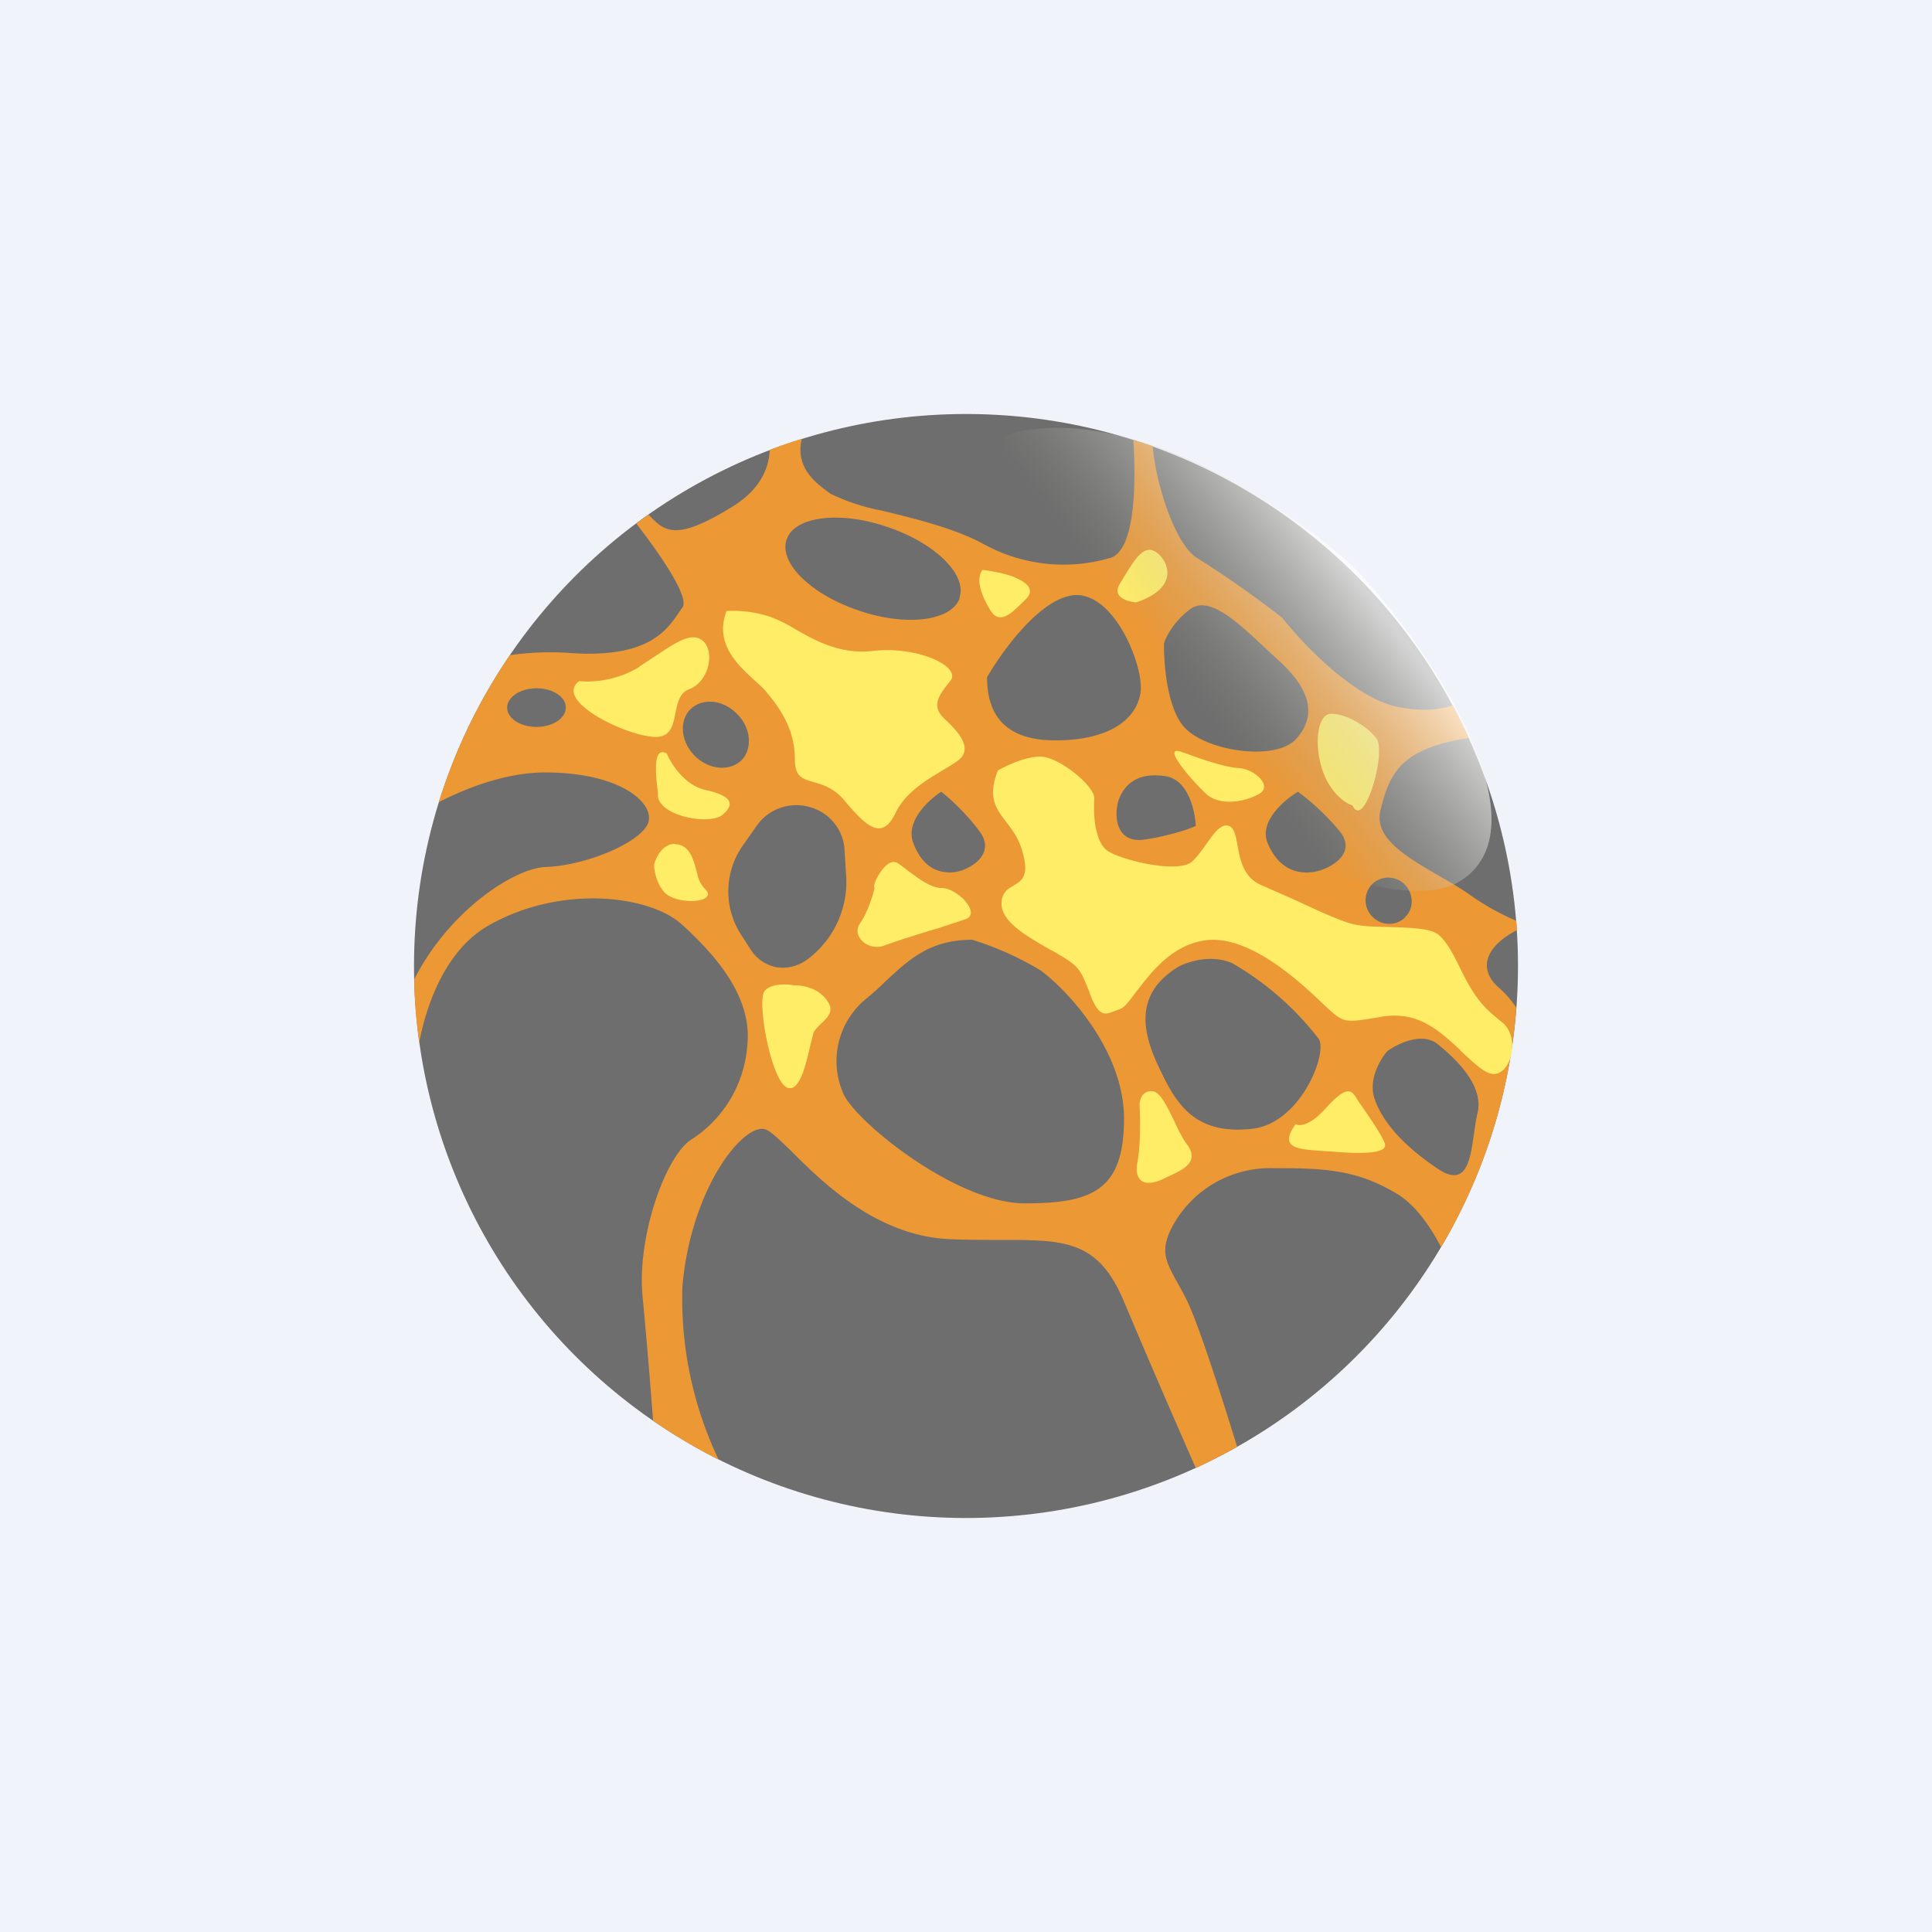 ﻿<?xml version="1.0" standalone="no"?>
<!DOCTYPE svg PUBLIC "-//W3C//DTD SVG 1.1//EN" 
"http://www.w3.org/Graphics/SVG/1.1/DTD/svg11.dtd">
<svg width="56" height="56" viewBox="0 0 56 56" xmlns="http://www.w3.org/2000/svg"><path fill="#F0F3FA" d="M0 0h56v56H0z"/><circle cx="28" cy="28" r="16" fill="#6E6E6E"/><path fill-rule="evenodd" d="m18.79 14.92-.35.25c.74.96 1.55 2.15 1.34 2.44l-.1.14c-.35.52-.9 1.33-3.12 1.18a8.26 8.26 0 0 0-1.78.06 15.94 15.94 0 0 0-2.06 4.26c.88-.45 2-.86 3.09-.86 2.3 0 3.29 1 2.93 1.56-.36.56-1.86 1.15-2.93 1.18-.92.04-2.8 1.28-3.8 3.25 0 .62.06 1.23.14 1.84.23-1.19.8-2.72 2.04-3.41 2.07-1.17 4.65-.87 5.59 0 .94.86 2.04 2.08 1.88 3.5a3.55 3.55 0 0 1-1.62 2.72c-.75.47-1.6 2.86-1.41 4.6.1 1.03.22 2.48.3 3.55a16 16 0 0 0 1.9 1.13 10.85 10.85 0 0 1-1.05-5.03c.26-2.92 1.84-4.82 2.44-4.53.15.07.39.3.7.6.92.92 2.5 2.49 4.64 2.57.53.02 1.01.02 1.44.02 1.87 0 2.83 0 3.58 1.79a351.2 351.2 0 0 0 2.08 4.82c.4-.18.81-.4 1.2-.61-.42-1.37-1.1-3.5-1.44-4.21a9.85 9.85 0 0 0-.32-.6c-.31-.58-.48-.87-.13-1.56a3.22 3.22 0 0 1 2.93-1.71c1.45 0 2.4.03 3.57.73.55.32.99.96 1.3 1.56a15.9 15.9 0 0 0 2.18-6.94 2.65 2.65 0 0 0-.47-.55c-.7-.59-.38-1.25.49-1.7l-.02-.27a7.39 7.39 0 0 1-1.37-.77c-.27-.19-.58-.37-.88-.54-.96-.56-1.9-1.1-1.68-1.92.26-1.02.55-1.76 2.55-2.07-.14-.32-.3-.64-.46-.95-.36.13-.9.2-1.64.04-1.25-.28-2.72-1.83-3.3-2.57a30.1 30.1 0 0 0-2.46-1.73c-.6-.34-1.19-2.03-1.3-3.25l-.56-.18c.09 1.4.03 3.27-.7 3.43a4.8 4.8 0 0 1-3.64-.41c-.82-.45-2-.74-2.95-.97a5.94 5.94 0 0 1-1.49-.49c-.41-.3-1.03-.74-.83-1.59-.32.1-.62.2-.93.32-.02.53-.27 1.13-1.04 1.62-1.7 1.06-2.01.74-2.47.26h-.01Zm9.03 2.41c-.23.67-1.54.84-2.92.37-1.4-.47-2.33-1.39-2.1-2.06.22-.67 1.53-.84 2.91-.37 1.4.47 2.33 1.39 2.1 2.06ZM16.4 20.51c0 .31-.38.56-.85.56s-.85-.25-.85-.56c0-.3.38-.56.85-.56s.85.25.85.56Zm3.74 1.4c.4.4 1 .46 1.35.13.33-.34.28-.95-.13-1.35-.4-.41-1-.47-1.35-.13-.33.34-.28.94.13 1.35Zm20.59 4.68a.67.67 0 0 1-.94-.01.67.67 0 0 1-.02-.95.67.67 0 0 1 .95.01c.26.27.27.7 0 .95Zm-19.2-2.08.4-.57c.34-.49.95-.71 1.53-.55.57.15.99.65 1.02 1.25l.05.82a2.8 2.8 0 0 1-1.17 2.38c-.22.15-.53.24-.8.2h-.03c-.33-.06-.61-.25-.78-.53l-.29-.45a2.31 2.31 0 0 1 .07-2.55Zm9.53-7.25c-.96.15-2.03 1.64-2.45 2.37 0 .98.42 1.83 1.98 1.83 1.55 0 2.36-.6 2.47-1.4.1-.78-.8-2.99-2-2.8Zm2.68 1.4c-.01.57.09 1.88.59 2.42.62.69 2.63 1 3.24.34.6-.67.43-1.42-.5-2.27l-.39-.36c-.81-.76-1.63-1.53-2.17-1.14-.5.37-.72.82-.77 1Zm-7.27 5.77c-.23-.62.44-1.24.81-1.48.19.14.67.56 1.1 1.13.54.7-.33 1.16-.72 1.2-.4.04-.9-.08-1.19-.85Zm11.15-1.48c-.4.24-1.13.86-.88 1.48.32.77.86.9 1.29.85.42-.04 1.37-.5.79-1.2-.47-.57-1-.99-1.2-1.13Zm-3.83-.45c.65.1.85 1 .87 1.44-.21.1-.82.3-1.52.4-.89.1-.85-.88-.68-1.24.16-.36.52-.73 1.33-.6Zm.37 5.52c.26-.14.94-.37 1.56-.1a8.58 8.58 0 0 1 2.51 2.2c.25.46-.56 2.46-1.95 2.6-1.4.15-2.02-.46-2.5-1.4-.47-.93-1.18-2.36.38-3.3Zm7.52 2.25c-.45-.37-1.17-.02-1.47.2-.2.23-.54.8-.38 1.34.21.66.8 1.37 1.85 2.07.82.55.93-.24 1.04-.99.03-.21.06-.43.1-.6.21-.8-.58-1.56-1.14-2.02Zm-13.5-3.03a9 9 0 0 1 1.97.88c.65.46 2.43 2.24 2.43 4.31 0 2.08-.93 2.45-2.88 2.45-1.96 0-4.87-2.34-5.25-3.17a2.33 2.33 0 0 1 .68-2.78c.19-.16.36-.31.52-.47.7-.65 1.3-1.22 2.53-1.22Z" fill="#EC9835"/><path d="M32.93 17.46c-.25-.02-.71-.15-.47-.54l.14-.23c.26-.42.5-.83.8-.74.36.11.96 1.04-.47 1.51Zm-3.5-.72c-.28-.12-.75-.2-.95-.22-.2.26-.05.73.24 1.19.26.4.6.06.88-.21l.12-.12c.3-.27.05-.5-.3-.64Zm-7.13 1.13a3.44 3.44 0 0 0-1.24-.16c-.36.93.31 1.55.8 2 .14.13.26.23.34.33.4.48.84 1.08.84 1.98 0 .5.23.56.55.65.27.08.6.18.9.55.69.82 1.1 1.12 1.48.32.28-.57.88-.93 1.35-1.21.18-.11.35-.21.47-.3.42-.35-.02-.83-.42-1.2-.4-.38-.14-.7.18-1.1.32-.4-.94-1.02-2.27-.86-.93.1-1.65-.3-2.24-.64a4 4 0 0 0-.74-.36Zm-3.77 1.46c-.69.43-1.45.45-1.74.41-.76.56 1.32 1.58 2.18 1.62.47.02.54-.34.61-.7.06-.29.12-.58.39-.68.6-.22.77-1.15.37-1.43-.31-.22-.73.06-1.32.45l-.5.33Zm.8 2.52c.13.3.52.92 1.13 1.05.77.17.84.42.48.72s-1.8.05-1.87-.54v-.1c-.07-.58-.15-1.38.27-1.13Zm.23 2.61c-.36 0-.55.4-.6.6 0 .15.05.5.27.77.26.34 1.1.35 1.25.17.08-.09.03-.15-.05-.24a.85.85 0 0 1-.21-.39c-.1-.4-.21-.9-.66-.9Zm3.45 4.1c-.2-.04-.67-.06-.85.17-.23.3.2 2.64.67 2.8.35.12.53-.68.65-1.2l.1-.4c.05-.1.14-.18.23-.27.16-.15.32-.31.24-.52-.14-.32-.5-.58-1.04-.58ZM25.98 25c-.3-.14-.72.64-.63.74-.05.21-.2.71-.42 1.02-.27.39.26.83.72.64.3-.11.98-.33 1.56-.5l.76-.25c.5-.16-.22-.91-.67-.91-.32 0-.68-.28-.98-.5-.13-.1-.25-.2-.34-.24Zm2.95-2.67c.22-.13.79-.4 1.22-.4.54 0 1.6.86 1.57 1.23-.03.36-.01 1.22.38 1.5.4.27 2 .66 2.43.33.16-.13.3-.34.44-.53.22-.31.42-.6.65-.52.15.05.2.28.25.56.07.41.17.94.7 1.16l1.02.45c.64.3 1.29.6 1.65.68.23.06.6.07 1 .08.6.02 1.22.03 1.45.22.25.2.45.6.64.99.1.2.2.4.3.56.31.5.5.66.92 1 .43.36.32 1.13 0 1.39-.31.26-.6 0-1.22-.58l-.01-.02c-.63-.58-1.23-1.13-2.27-.96l-.06.01c-1 .17-1.03.17-1.49-.24l-.17-.16c-.62-.59-2.13-2.02-3.42-1.82-.97.15-1.56.95-1.97 1.48-.2.26-.34.46-.46.5l-.18.07c-.27.1-.44.18-.7-.48l-.01-.04c-.3-.75-.3-.78-1.1-1.24h-.01c-.82-.47-1.55-.89-1.44-1.48.05-.24.2-.32.34-.4.23-.14.45-.27.27-.93-.1-.41-.3-.68-.49-.92-.3-.4-.54-.72-.23-1.5Zm6.95-.07c-.39-.02-1.18-.3-1.5-.42l-.15-.05c-.58-.2.32.84.73 1.22.4.37 1.14.23 1.54 0 .4-.23-.14-.73-.62-.75Zm3.31 1.08c-.17-.05-.57-.3-.82-.91-.3-.78-.2-1.72.2-1.74.42-.01 1.04.33 1.33.72.29.4-.36 2.68-.7 1.93Zm-6.22 10.34c.11-.58.07-1.57.06-1.65 0-.14.07-.42.37-.4.23.02.41.41.62.83.12.26.24.52.4.73.35.5-.13.72-.6.93l-.12.06c-.5.23-.84.09-.73-.5Zm4.58-1.1c.1.07.42.06.88-.46.59-.65.73-.53.87-.32l.1.16c.23.33.66.94.74 1.19.09.3-.7.3-1.52.23l-.31-.02c-.7-.05-1.25-.08-.76-.77Z" fill="#FFED68"/><path d="M29.32 12.56c3.16-.8 7.36 1.58 9.89 3.85 2.2 2.3 5.64 7.45 3.16 9.1-2.71 1.8-13.4-4.58-14.18-8.31-.64-2.98.49-4.33 1.13-4.64Z" fill="url(#apnj00bqq)"/><defs><linearGradient id="apnj00bqq" x1="41.07" y1="19.09" x2="36.44" y2="22.68" gradientUnits="userSpaceOnUse"><stop stop-color="#fff" stop-opacity=".7"/><stop offset="1" stop-color="#A3A397" stop-opacity="0"/></linearGradient></defs></svg>
